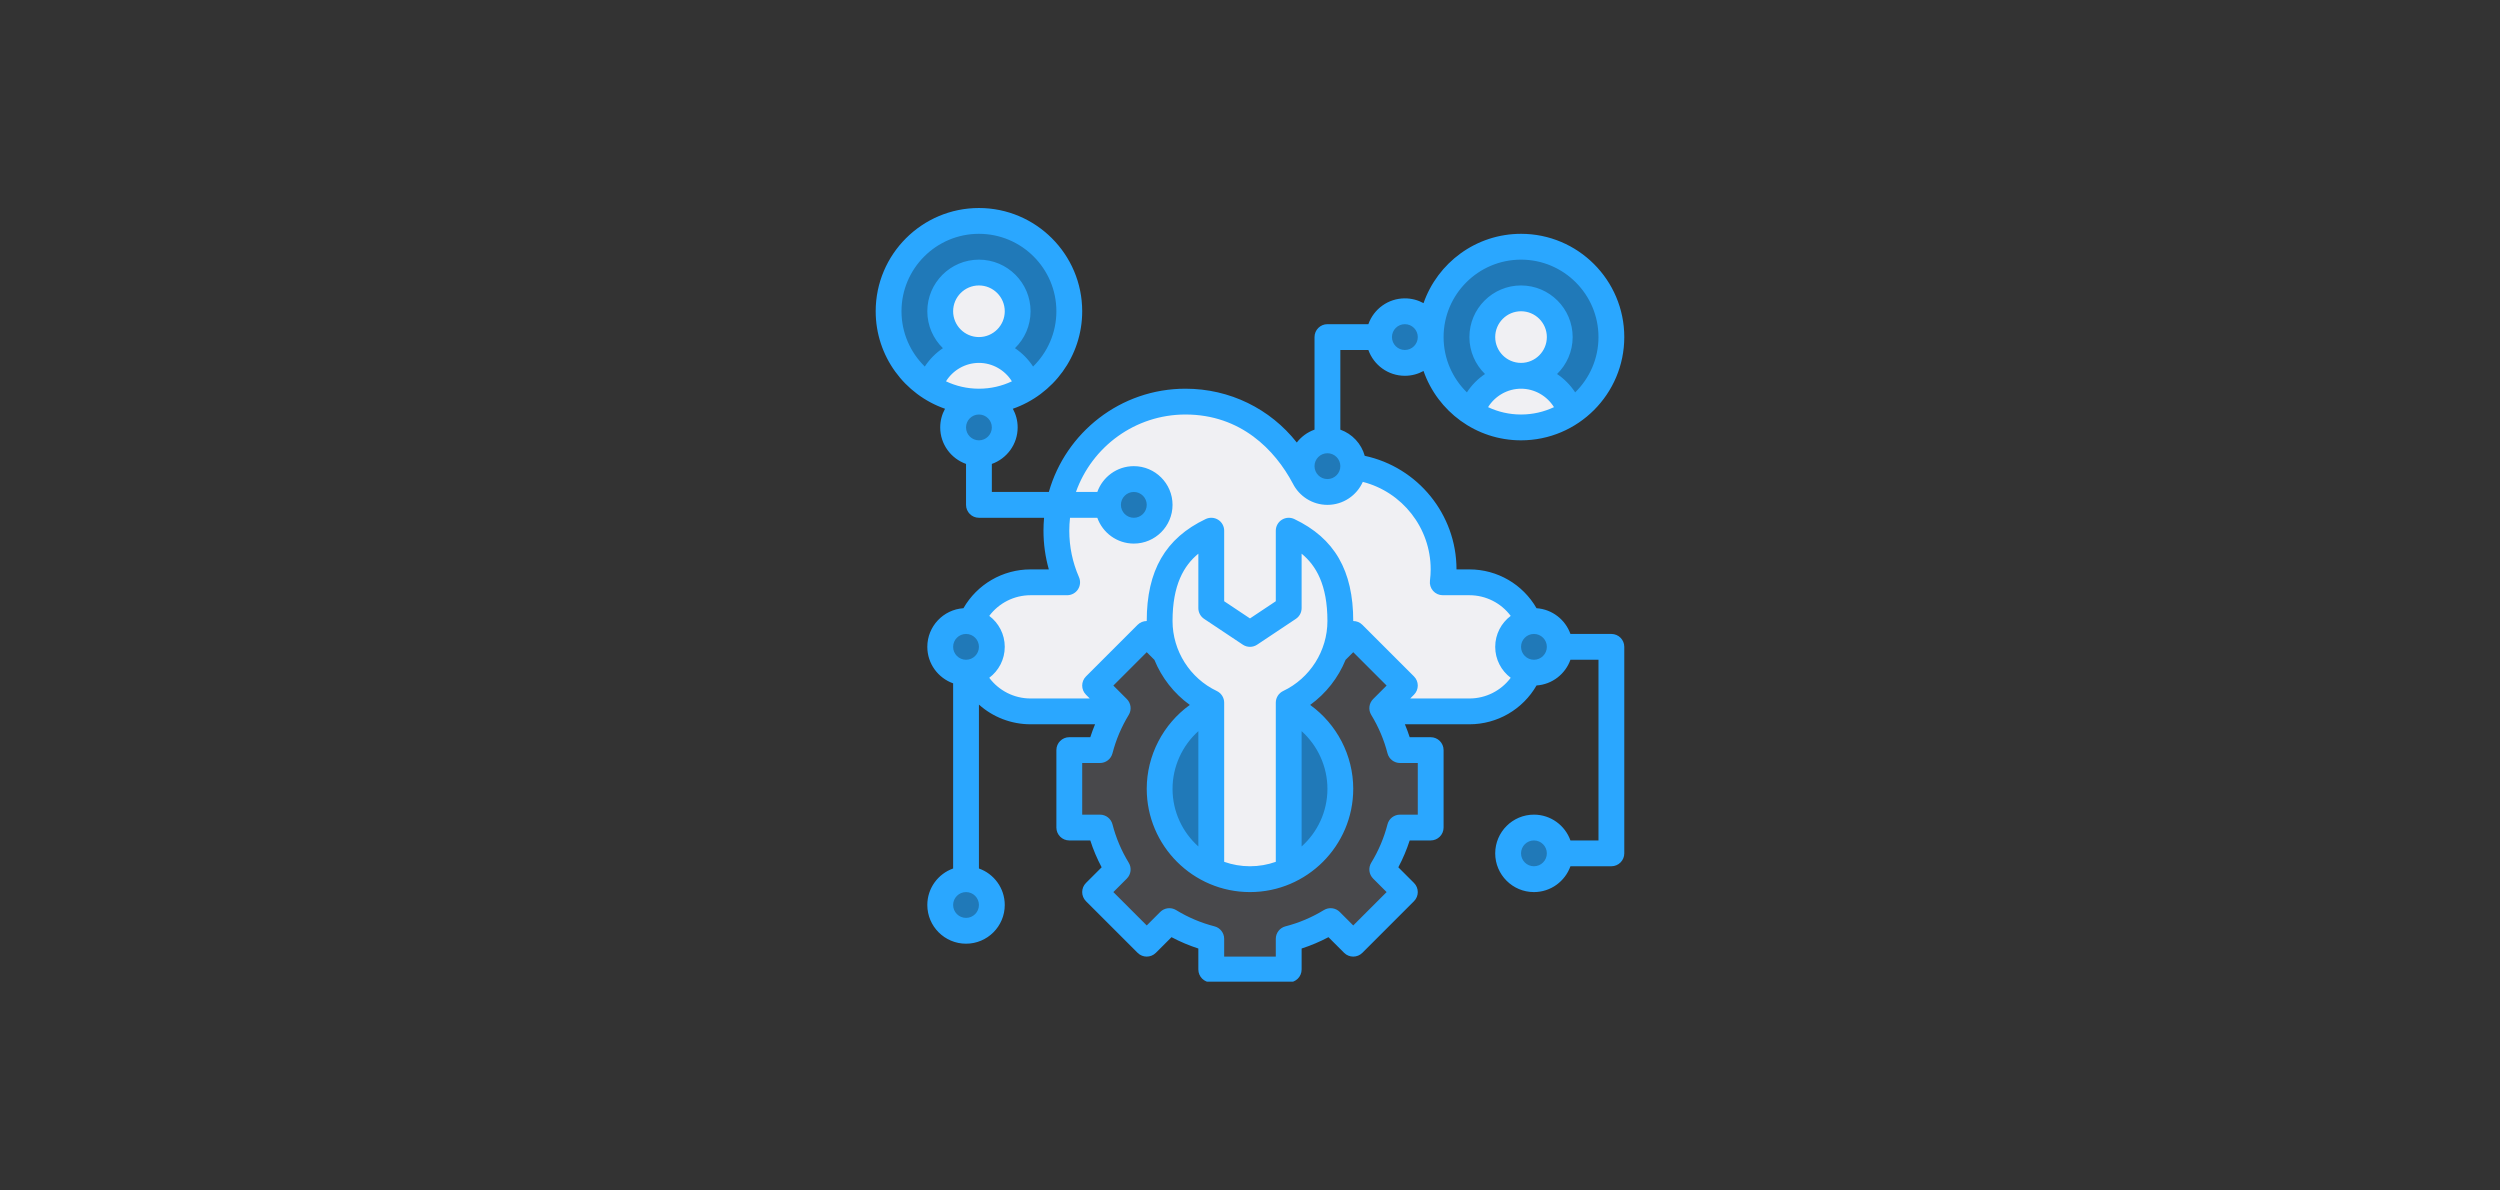<svg xmlns="http://www.w3.org/2000/svg" xmlns:xlink="http://www.w3.org/1999/xlink" width="840" zoomAndPan="magnify" viewBox="0 0 630 300" height="400" preserveAspectRatio="xMidYMid meet" version="1.0"><rect x="0" y="0" width="630" height="300" fill="#333333" stroke="none"/><defs><clipPath id="55d77152a0"><path d="M 220.672 52.379 L 409.672 52.379 L 409.672 247.379 L 220.672 247.379 Z M 220.672 52.379 " clip-rule="nonzero"/></clipPath></defs><path fill="#f0f0f3" d="M 370.289 146.742 L 363.574 146.742 C 363.707 145.676 363.785 144.59 363.785 143.488 C 363.785 129.117 352.137 117.469 337.766 117.469 C 334.285 117.469 330.965 118.156 327.934 119.398 C 322.633 108.625 311.551 101.207 298.734 101.207 C 280.77 101.207 266.207 115.77 266.207 133.73 C 266.207 138.359 267.18 142.758 268.922 146.742 L 259.703 146.742 C 250.723 146.742 243.441 154.023 243.441 163.004 C 243.441 171.984 250.723 179.266 259.703 179.266 L 370.289 179.266 C 379.27 179.266 386.551 171.984 386.551 163.004 C 386.551 154.023 379.27 146.742 370.289 146.742 Z M 370.289 146.742 " fill-opacity="1" fill-rule="nonzero"/><path fill="#2079b8" d="M 406.066 84.941 C 406.066 85.688 406.031 86.434 405.957 87.176 C 405.887 87.918 405.777 88.652 405.629 89.387 C 405.484 90.117 405.305 90.84 405.086 91.551 C 404.871 92.266 404.621 92.969 404.336 93.656 C 404.051 94.344 403.73 95.02 403.379 95.676 C 403.027 96.332 402.645 96.973 402.23 97.594 C 401.816 98.211 401.371 98.812 400.898 99.387 C 400.426 99.965 399.926 100.516 399.398 101.043 C 398.871 101.57 398.32 102.07 397.742 102.543 C 397.168 103.016 396.57 103.461 395.949 103.875 C 395.328 104.289 394.691 104.672 394.031 105.023 C 393.375 105.375 392.703 105.691 392.012 105.977 C 391.324 106.262 390.621 106.516 389.91 106.73 C 389.195 106.949 388.473 107.129 387.742 107.273 C 387.012 107.418 386.273 107.527 385.531 107.602 C 384.789 107.676 384.047 107.711 383.301 107.711 C 382.555 107.711 381.809 107.676 381.07 107.602 C 380.328 107.527 379.59 107.418 378.859 107.273 C 378.125 107.129 377.406 106.949 376.691 106.73 C 375.977 106.516 375.277 106.262 374.586 105.977 C 373.898 105.691 373.227 105.375 372.566 105.023 C 371.91 104.672 371.27 104.289 370.652 103.875 C 370.031 103.461 369.434 103.016 368.855 102.543 C 368.281 102.07 367.727 101.57 367.199 101.043 C 366.672 100.516 366.172 99.965 365.699 99.387 C 365.227 98.812 364.785 98.211 364.371 97.594 C 363.953 96.973 363.57 96.332 363.219 95.676 C 362.867 95.02 362.551 94.344 362.266 93.656 C 361.98 92.969 361.73 92.266 361.512 91.551 C 361.297 90.84 361.113 90.117 360.969 89.387 C 360.824 88.652 360.715 87.918 360.641 87.176 C 360.57 86.434 360.531 85.688 360.531 84.941 C 360.531 84.199 360.57 83.453 360.641 82.711 C 360.715 81.969 360.824 81.234 360.969 80.5 C 361.113 79.77 361.297 79.047 361.512 78.336 C 361.73 77.621 361.98 76.918 362.266 76.23 C 362.551 75.543 362.867 74.867 363.219 74.211 C 363.57 73.555 363.953 72.914 364.371 72.293 C 364.785 71.676 365.227 71.074 365.699 70.5 C 366.172 69.922 366.672 69.371 367.199 68.844 C 367.727 68.316 368.281 67.816 368.855 67.344 C 369.434 66.871 370.031 66.426 370.652 66.012 C 371.27 65.598 371.91 65.215 372.566 64.863 C 373.227 64.512 373.898 64.195 374.586 63.91 C 375.277 63.625 375.977 63.371 376.691 63.156 C 377.406 62.938 378.125 62.758 378.859 62.613 C 379.59 62.469 380.328 62.359 381.07 62.285 C 381.809 62.211 382.555 62.176 383.301 62.176 C 384.047 62.176 384.789 62.211 385.531 62.285 C 386.273 62.359 387.012 62.469 387.742 62.613 C 388.473 62.758 389.195 62.938 389.91 63.156 C 390.621 63.371 391.324 63.625 392.012 63.91 C 392.703 64.195 393.375 64.512 394.031 64.863 C 394.691 65.215 395.328 65.598 395.949 66.012 C 396.57 66.426 397.168 66.871 397.742 67.344 C 398.32 67.816 398.871 68.316 399.398 68.844 C 399.926 69.371 400.426 69.922 400.898 70.5 C 401.371 71.074 401.816 71.676 402.23 72.293 C 402.645 72.914 403.027 73.555 403.379 74.211 C 403.73 74.867 404.051 75.543 404.336 76.23 C 404.621 76.918 404.871 77.621 405.086 78.336 C 405.305 79.047 405.484 79.77 405.629 80.5 C 405.777 81.234 405.887 81.969 405.957 82.711 C 406.031 83.453 406.066 84.199 406.066 84.941 Z M 406.066 84.941 " fill-opacity="1" fill-rule="nonzero"/><path fill="#f0f0f3" d="M 393.059 84.941 C 393.059 85.586 392.996 86.219 392.871 86.848 C 392.746 87.477 392.559 88.086 392.316 88.676 C 392.07 89.27 391.77 89.832 391.414 90.363 C 391.059 90.898 390.652 91.391 390.199 91.844 C 389.746 92.297 389.254 92.699 388.723 93.055 C 388.188 93.414 387.625 93.715 387.035 93.957 C 386.441 94.203 385.832 94.387 385.203 94.512 C 384.574 94.637 383.941 94.699 383.301 94.699 C 382.66 94.699 382.023 94.637 381.395 94.512 C 380.77 94.387 380.156 94.203 379.566 93.957 C 378.973 93.715 378.41 93.414 377.879 93.055 C 377.348 92.699 376.852 92.297 376.398 91.844 C 375.945 91.391 375.543 90.898 375.188 90.363 C 374.832 89.832 374.531 89.27 374.285 88.676 C 374.039 88.086 373.855 87.477 373.73 86.848 C 373.605 86.219 373.543 85.586 373.543 84.941 C 373.543 84.301 373.605 83.668 373.73 83.039 C 373.855 82.41 374.039 81.801 374.285 81.211 C 374.531 80.617 374.832 80.055 375.188 79.523 C 375.543 78.988 375.945 78.496 376.398 78.043 C 376.852 77.59 377.348 77.188 377.879 76.832 C 378.41 76.473 378.973 76.172 379.566 75.93 C 380.156 75.684 380.77 75.5 381.395 75.375 C 382.023 75.25 382.66 75.188 383.301 75.188 C 383.941 75.188 384.574 75.25 385.203 75.375 C 385.832 75.5 386.441 75.684 387.035 75.93 C 387.625 76.172 388.188 76.473 388.723 76.832 C 389.254 77.188 389.746 77.59 390.199 78.043 C 390.652 78.496 391.059 78.988 391.414 79.523 C 391.77 80.055 392.07 80.617 392.316 81.211 C 392.559 81.801 392.746 82.41 392.871 83.039 C 392.996 83.668 393.059 84.301 393.059 84.941 Z M 393.059 84.941 " fill-opacity="1" fill-rule="nonzero"/><path fill="#f0f0f3" d="M 395.77 103.996 C 392.188 106.344 387.902 107.711 383.301 107.711 C 378.699 107.711 374.414 106.344 370.832 103.996 C 372.43 98.621 377.41 94.699 383.301 94.699 C 389.191 94.699 394.172 98.621 395.77 103.996 Z M 395.77 103.996 " fill-opacity="1" fill-rule="nonzero"/><path fill="#2079b8" d="M 269.461 78.438 C 269.461 79.184 269.426 79.93 269.352 80.668 C 269.277 81.41 269.168 82.148 269.023 82.879 C 268.879 83.613 268.695 84.332 268.48 85.047 C 268.262 85.762 268.012 86.461 267.727 87.152 C 267.441 87.84 267.125 88.512 266.773 89.172 C 266.422 89.828 266.039 90.469 265.625 91.086 C 265.211 91.707 264.766 92.305 264.293 92.883 C 263.82 93.457 263.32 94.012 262.793 94.539 C 262.266 95.066 261.711 95.566 261.137 96.039 C 260.559 96.512 259.961 96.953 259.34 97.367 C 258.723 97.785 258.082 98.168 257.426 98.52 C 256.77 98.871 256.094 99.188 255.406 99.473 C 254.715 99.758 254.016 100.008 253.301 100.227 C 252.59 100.441 251.867 100.625 251.133 100.77 C 250.402 100.914 249.668 101.023 248.926 101.098 C 248.184 101.168 247.438 101.207 246.691 101.207 C 245.945 101.207 245.203 101.168 244.461 101.098 C 243.719 101.023 242.98 100.914 242.25 100.77 C 241.52 100.625 240.797 100.441 240.082 100.227 C 239.371 100.008 238.668 99.758 237.98 99.473 C 237.289 99.188 236.617 98.871 235.961 98.52 C 235.301 98.168 234.664 97.785 234.043 97.367 C 233.422 96.953 232.824 96.512 232.25 96.039 C 231.672 95.566 231.121 95.066 230.594 94.539 C 230.066 94.012 229.566 93.457 229.094 92.883 C 228.621 92.305 228.176 91.707 227.762 91.086 C 227.348 90.469 226.965 89.828 226.613 89.172 C 226.262 88.512 225.941 87.84 225.656 87.152 C 225.371 86.461 225.121 85.762 224.906 85.047 C 224.688 84.332 224.508 83.613 224.363 82.879 C 224.215 82.148 224.105 81.41 224.035 80.668 C 223.961 79.93 223.926 79.184 223.926 78.438 C 223.926 77.691 223.961 76.949 224.035 76.207 C 224.105 75.465 224.215 74.727 224.363 73.996 C 224.508 73.266 224.688 72.543 224.906 71.828 C 225.121 71.117 225.371 70.414 225.656 69.727 C 225.941 69.035 226.262 68.363 226.613 67.707 C 226.965 67.047 227.348 66.41 227.762 65.789 C 228.176 65.168 228.621 64.57 229.094 63.996 C 229.566 63.418 230.066 62.867 230.594 62.34 C 231.121 61.812 231.672 61.312 232.25 60.84 C 232.824 60.367 233.422 59.922 234.043 59.508 C 234.664 59.094 235.301 58.711 235.961 58.359 C 236.617 58.008 237.289 57.688 237.98 57.402 C 238.668 57.117 239.371 56.867 240.082 56.652 C 240.797 56.434 241.52 56.254 242.25 56.109 C 242.98 55.961 243.719 55.852 244.461 55.781 C 245.203 55.707 245.945 55.672 246.691 55.672 C 247.438 55.672 248.184 55.707 248.926 55.781 C 249.668 55.852 250.402 55.961 251.133 56.109 C 251.867 56.254 252.59 56.434 253.301 56.652 C 254.016 56.867 254.715 57.117 255.406 57.402 C 256.094 57.688 256.77 58.008 257.426 58.359 C 258.082 58.711 258.723 59.094 259.34 59.508 C 259.961 59.922 260.559 60.367 261.137 60.84 C 261.711 61.312 262.266 61.812 262.793 62.34 C 263.32 62.867 263.82 63.418 264.293 63.996 C 264.766 64.57 265.211 65.168 265.625 65.789 C 266.039 66.41 266.422 67.047 266.773 67.707 C 267.125 68.363 267.441 69.035 267.727 69.727 C 268.012 70.414 268.262 71.117 268.48 71.828 C 268.695 72.543 268.879 73.266 269.023 73.996 C 269.168 74.727 269.277 75.465 269.352 76.207 C 269.426 76.949 269.461 77.691 269.461 78.438 Z M 269.461 78.438 " fill-opacity="1" fill-rule="nonzero"/><path fill="#f0f0f3" d="M 256.449 78.438 C 256.449 79.078 256.387 79.715 256.262 80.344 C 256.137 80.969 255.953 81.582 255.707 82.172 C 255.461 82.766 255.16 83.328 254.805 83.859 C 254.449 84.391 254.047 84.887 253.594 85.34 C 253.141 85.789 252.645 86.195 252.113 86.551 C 251.582 86.906 251.02 87.207 250.426 87.453 C 249.836 87.699 249.223 87.883 248.598 88.008 C 247.969 88.133 247.332 88.195 246.691 88.195 C 246.051 88.195 245.418 88.133 244.789 88.008 C 244.16 87.883 243.551 87.699 242.957 87.453 C 242.367 87.207 241.805 86.906 241.27 86.551 C 240.738 86.195 240.246 85.789 239.793 85.34 C 239.34 84.887 238.934 84.391 238.578 83.859 C 238.223 83.328 237.922 82.766 237.676 82.172 C 237.434 81.582 237.246 80.969 237.121 80.344 C 236.996 79.715 236.934 79.078 236.934 78.438 C 236.934 77.797 236.996 77.164 237.121 76.535 C 237.246 75.906 237.434 75.297 237.676 74.703 C 237.922 74.113 238.223 73.551 238.578 73.016 C 238.934 72.484 239.34 71.992 239.793 71.539 C 240.246 71.086 240.738 70.68 241.27 70.324 C 241.805 69.969 242.367 69.668 242.957 69.422 C 243.551 69.18 244.16 68.992 244.789 68.867 C 245.418 68.742 246.051 68.68 246.691 68.68 C 247.332 68.68 247.969 68.742 248.598 68.867 C 249.223 68.992 249.836 69.18 250.426 69.422 C 251.02 69.668 251.582 69.969 252.113 70.324 C 252.645 70.68 253.141 71.086 253.594 71.539 C 254.047 71.992 254.449 72.484 254.805 73.016 C 255.16 73.551 255.461 74.113 255.707 74.703 C 255.953 75.297 256.137 75.906 256.262 76.535 C 256.387 77.164 256.449 77.797 256.449 78.438 Z M 256.449 78.438 " fill-opacity="1" fill-rule="nonzero"/><path fill="#f0f0f3" d="M 259.16 97.488 C 255.582 99.84 251.293 101.207 246.691 101.207 C 242.09 101.207 237.805 99.84 234.223 97.488 C 235.82 92.113 240.801 88.195 246.691 88.195 C 252.582 88.195 257.562 92.113 259.16 97.488 Z M 259.16 97.488 " fill-opacity="1" fill-rule="nonzero"/><path fill="#48484b" d="M 360.531 208.539 L 360.531 189.023 L 352.797 189.023 C 351.828 185.254 350.305 181.703 348.324 178.465 L 354.027 172.762 L 341.016 159.754 L 335.316 165.453 C 332.074 163.473 328.527 161.953 324.754 160.98 L 324.754 159.754 L 305.238 159.754 L 305.238 160.98 C 301.469 161.953 297.918 163.473 294.676 165.453 L 288.977 159.754 L 275.965 172.762 L 281.668 178.465 C 279.688 181.703 278.164 185.254 277.195 189.023 L 269.461 189.023 L 269.461 208.539 L 277.195 208.539 C 278.168 212.312 279.688 215.863 281.668 219.102 L 275.965 224.805 L 288.977 237.812 L 294.676 232.113 C 297.918 234.094 301.469 235.613 305.238 236.586 L 305.238 244.32 L 324.754 244.32 L 324.754 236.586 C 328.527 235.613 332.074 234.094 335.316 232.113 L 341.016 237.812 L 354.027 224.805 L 348.324 219.102 C 350.305 215.863 351.828 212.312 352.797 208.539 Z M 360.531 208.539 " fill-opacity="1" fill-rule="nonzero"/><path fill="#2079b8" d="M 337.766 198.781 C 337.766 199.527 337.727 200.273 337.656 201.016 C 337.582 201.758 337.473 202.492 337.328 203.227 C 337.18 203.957 337 204.68 336.785 205.391 C 336.566 206.105 336.316 206.809 336.031 207.496 C 335.746 208.184 335.426 208.859 335.074 209.516 C 334.723 210.172 334.34 210.812 333.926 211.434 C 333.512 212.051 333.07 212.648 332.598 213.227 C 332.125 213.805 331.621 214.355 331.094 214.883 C 330.566 215.41 330.016 215.91 329.441 216.383 C 328.863 216.855 328.266 217.301 327.645 217.715 C 327.027 218.129 326.387 218.512 325.73 218.863 C 325.07 219.215 324.398 219.531 323.711 219.816 C 323.02 220.102 322.32 220.355 321.605 220.57 C 320.891 220.785 320.168 220.969 319.438 221.113 C 318.707 221.258 317.969 221.367 317.227 221.441 C 316.484 221.516 315.742 221.551 314.996 221.551 C 314.25 221.551 313.508 221.516 312.766 221.441 C 312.023 221.367 311.285 221.258 310.555 221.113 C 309.824 220.969 309.102 220.785 308.387 220.57 C 307.672 220.355 306.973 220.102 306.285 219.816 C 305.594 219.531 304.922 219.215 304.262 218.863 C 303.605 218.512 302.969 218.129 302.348 217.715 C 301.727 217.301 301.129 216.855 300.551 216.383 C 299.977 215.91 299.426 215.41 298.898 214.883 C 298.371 214.355 297.871 213.805 297.395 213.227 C 296.922 212.648 296.48 212.051 296.066 211.434 C 295.652 210.812 295.27 210.172 294.918 209.516 C 294.566 208.859 294.246 208.184 293.961 207.496 C 293.676 206.809 293.426 206.105 293.207 205.391 C 292.992 204.68 292.812 203.957 292.664 203.227 C 292.52 202.492 292.41 201.758 292.34 201.016 C 292.266 200.273 292.227 199.527 292.227 198.781 C 292.227 198.039 292.266 197.293 292.34 196.551 C 292.41 195.809 292.52 195.074 292.664 194.34 C 292.812 193.609 292.992 192.887 293.207 192.172 C 293.426 191.461 293.676 190.758 293.961 190.07 C 294.246 189.383 294.566 188.707 294.918 188.051 C 295.27 187.391 295.652 186.754 296.066 186.133 C 296.48 185.516 296.922 184.914 297.395 184.34 C 297.871 183.762 298.371 183.211 298.898 182.684 C 299.426 182.156 299.977 181.656 300.551 181.184 C 301.129 180.711 301.727 180.266 302.348 179.852 C 302.969 179.438 303.605 179.055 304.262 178.703 C 304.922 178.352 305.594 178.035 306.285 177.75 C 306.973 177.461 307.672 177.211 308.387 176.996 C 309.102 176.777 309.824 176.598 310.555 176.453 C 311.285 176.309 312.023 176.199 312.766 176.125 C 313.508 176.051 314.25 176.016 314.996 176.016 C 315.742 176.016 316.484 176.051 317.227 176.125 C 317.969 176.199 318.707 176.309 319.438 176.453 C 320.168 176.598 320.891 176.777 321.605 176.996 C 322.32 177.211 323.02 177.461 323.711 177.75 C 324.398 178.035 325.07 178.352 325.73 178.703 C 326.387 179.055 327.027 179.438 327.645 179.852 C 328.266 180.266 328.863 180.711 329.441 181.184 C 330.016 181.656 330.566 182.156 331.094 182.684 C 331.621 183.211 332.125 183.762 332.598 184.34 C 333.07 184.914 333.512 185.516 333.926 186.133 C 334.34 186.754 334.723 187.391 335.074 188.051 C 335.426 188.707 335.746 189.383 336.031 190.07 C 336.316 190.758 336.566 191.461 336.785 192.172 C 337 192.887 337.18 193.609 337.328 194.34 C 337.473 195.074 337.582 195.809 337.656 196.551 C 337.727 197.293 337.766 198.039 337.766 198.781 Z M 337.766 198.781 " fill-opacity="1" fill-rule="nonzero"/><path fill="#f0f0f3" d="M 337.766 156.5 C 337.766 165.582 332.445 173.422 324.754 177.07 L 324.754 219.359 C 321.793 220.766 318.488 221.551 314.996 221.551 C 311.504 221.551 308.199 220.766 305.238 219.359 L 305.238 177.07 C 297.547 173.422 292.227 165.582 292.227 156.5 C 292.227 143.488 297.547 137.387 305.238 133.73 L 305.238 153.246 L 314.996 159.754 L 324.754 153.246 L 324.754 133.73 C 332.445 137.387 337.766 143.488 337.766 156.5 Z M 337.766 156.5 " fill-opacity="1" fill-rule="nonzero"/><path fill="#2079b8" d="M 253.199 107.711 C 253.199 108.137 253.156 108.562 253.074 108.98 C 252.988 109.398 252.867 109.805 252.703 110.199 C 252.539 110.594 252.34 110.969 252.102 111.324 C 251.863 111.68 251.594 112.008 251.293 112.312 C 250.992 112.613 250.66 112.883 250.305 113.121 C 249.953 113.355 249.578 113.559 249.184 113.723 C 248.789 113.883 248.379 114.008 247.961 114.09 C 247.543 114.176 247.121 114.215 246.691 114.215 C 246.266 114.215 245.844 114.176 245.422 114.09 C 245.004 114.008 244.598 113.883 244.203 113.723 C 243.809 113.559 243.434 113.355 243.078 113.121 C 242.723 112.883 242.395 112.613 242.094 112.312 C 241.789 112.008 241.52 111.68 241.285 111.324 C 241.047 110.969 240.848 110.594 240.684 110.199 C 240.52 109.805 240.395 109.398 240.312 108.98 C 240.23 108.562 240.188 108.137 240.188 107.711 C 240.188 107.285 240.23 106.859 240.312 106.441 C 240.395 106.023 240.52 105.617 240.684 105.223 C 240.848 104.828 241.047 104.453 241.285 104.098 C 241.52 103.742 241.789 103.414 242.094 103.113 C 242.395 102.809 242.723 102.539 243.078 102.301 C 243.434 102.066 243.809 101.863 244.203 101.703 C 244.598 101.539 245.004 101.414 245.422 101.332 C 245.844 101.246 246.266 101.207 246.691 101.207 C 247.121 101.207 247.543 101.246 247.961 101.332 C 248.379 101.414 248.789 101.539 249.184 101.703 C 249.578 101.863 249.953 102.066 250.305 102.301 C 250.66 102.539 250.992 102.809 251.293 103.113 C 251.594 103.414 251.863 103.742 252.102 104.098 C 252.34 104.453 252.539 104.828 252.703 105.223 C 252.867 105.617 252.988 106.023 253.074 106.441 C 253.156 106.859 253.199 107.285 253.199 107.711 Z M 253.199 107.711 " fill-opacity="1" fill-rule="nonzero"/><path fill="#2079b8" d="M 393.059 215.047 C 393.059 215.473 393.016 215.895 392.934 216.316 C 392.848 216.734 392.727 217.141 392.562 217.535 C 392.398 217.93 392.199 218.305 391.961 218.66 C 391.723 219.016 391.453 219.344 391.152 219.645 C 390.852 219.949 390.523 220.219 390.168 220.453 C 389.812 220.691 389.438 220.891 389.043 221.055 C 388.648 221.219 388.242 221.344 387.82 221.426 C 387.402 221.508 386.98 221.551 386.551 221.551 C 386.125 221.551 385.703 221.508 385.285 221.426 C 384.863 221.344 384.457 221.219 384.062 221.055 C 383.668 220.891 383.293 220.691 382.938 220.453 C 382.582 220.219 382.254 219.949 381.953 219.645 C 381.652 219.344 381.383 219.016 381.145 218.66 C 380.906 218.305 380.707 217.93 380.543 217.535 C 380.379 217.141 380.254 216.734 380.172 216.316 C 380.09 215.895 380.047 215.473 380.047 215.047 C 380.047 214.617 380.09 214.195 380.172 213.777 C 380.254 213.359 380.379 212.949 380.543 212.555 C 380.707 212.16 380.906 211.785 381.145 211.43 C 381.383 211.078 381.652 210.746 381.953 210.445 C 382.254 210.145 382.582 209.875 382.938 209.637 C 383.293 209.398 383.668 209.199 384.062 209.035 C 384.457 208.871 384.863 208.75 385.285 208.664 C 385.703 208.582 386.125 208.539 386.551 208.539 C 386.98 208.539 387.402 208.582 387.82 208.664 C 388.242 208.75 388.648 208.871 389.043 209.035 C 389.438 209.199 389.812 209.398 390.168 209.637 C 390.523 209.875 390.852 210.145 391.152 210.445 C 391.453 210.746 391.723 211.078 391.961 211.43 C 392.199 211.785 392.398 212.16 392.562 212.555 C 392.727 212.949 392.848 213.359 392.934 213.777 C 393.016 214.195 393.059 214.617 393.059 215.047 Z M 393.059 215.047 " fill-opacity="1" fill-rule="nonzero"/><path fill="#2079b8" d="M 360.531 84.941 C 360.531 85.371 360.492 85.793 360.406 86.211 C 360.324 86.633 360.199 87.039 360.035 87.434 C 359.875 87.828 359.672 88.203 359.438 88.559 C 359.199 88.914 358.93 89.242 358.625 89.543 C 358.324 89.844 357.996 90.113 357.641 90.352 C 357.285 90.59 356.91 90.789 356.516 90.953 C 356.121 91.117 355.715 91.238 355.297 91.324 C 354.879 91.406 354.453 91.449 354.027 91.449 C 353.602 91.449 353.176 91.406 352.758 91.324 C 352.34 91.238 351.934 91.117 351.539 90.953 C 351.145 90.789 350.77 90.59 350.414 90.352 C 350.059 90.113 349.73 89.844 349.426 89.543 C 349.125 89.242 348.855 88.914 348.617 88.559 C 348.383 88.203 348.18 87.828 348.016 87.434 C 347.855 87.039 347.73 86.633 347.648 86.211 C 347.562 85.793 347.523 85.371 347.523 84.941 C 347.523 84.516 347.562 84.094 347.648 83.676 C 347.73 83.254 347.855 82.848 348.016 82.453 C 348.18 82.059 348.383 81.684 348.617 81.328 C 348.855 80.973 349.125 80.645 349.426 80.344 C 349.73 80.043 350.059 79.773 350.414 79.535 C 350.77 79.297 351.145 79.098 351.539 78.934 C 351.934 78.77 352.34 78.648 352.758 78.562 C 353.176 78.48 353.602 78.438 354.027 78.438 C 354.453 78.438 354.879 78.48 355.297 78.562 C 355.715 78.648 356.121 78.77 356.516 78.934 C 356.91 79.098 357.285 79.297 357.641 79.535 C 357.996 79.773 358.324 80.043 358.625 80.344 C 358.93 80.645 359.199 80.973 359.438 81.328 C 359.672 81.684 359.875 82.059 360.035 82.453 C 360.199 82.848 360.324 83.254 360.406 83.676 C 360.492 84.094 360.531 84.516 360.531 84.941 Z M 360.531 84.941 " fill-opacity="1" fill-rule="nonzero"/><path fill="#2079b8" d="M 393.059 163.004 C 393.059 163.434 393.016 163.855 392.934 164.273 C 392.848 164.691 392.727 165.098 392.562 165.492 C 392.398 165.891 392.199 166.262 391.961 166.617 C 391.723 166.973 391.453 167.301 391.152 167.605 C 390.852 167.906 390.523 168.176 390.168 168.414 C 389.812 168.652 389.438 168.852 389.043 169.016 C 388.648 169.18 388.242 169.301 387.82 169.387 C 387.402 169.469 386.98 169.512 386.551 169.512 C 386.125 169.512 385.703 169.469 385.285 169.387 C 384.863 169.301 384.457 169.18 384.062 169.016 C 383.668 168.852 383.293 168.652 382.938 168.414 C 382.582 168.176 382.254 167.906 381.953 167.605 C 381.652 167.301 381.383 166.973 381.145 166.617 C 380.906 166.262 380.707 165.891 380.543 165.492 C 380.379 165.098 380.254 164.691 380.172 164.273 C 380.09 163.855 380.047 163.434 380.047 163.004 C 380.047 162.578 380.09 162.156 380.172 161.734 C 380.254 161.316 380.379 160.91 380.543 160.516 C 380.707 160.121 380.906 159.746 381.145 159.391 C 381.383 159.035 381.652 158.707 381.953 158.406 C 382.254 158.102 382.582 157.832 382.938 157.598 C 383.293 157.359 383.668 157.16 384.062 156.996 C 384.457 156.832 384.863 156.707 385.285 156.625 C 385.703 156.543 386.125 156.5 386.551 156.5 C 386.98 156.5 387.402 156.543 387.82 156.625 C 388.242 156.707 388.648 156.832 389.043 156.996 C 389.438 157.16 389.812 157.359 390.168 157.598 C 390.523 157.832 390.852 158.102 391.152 158.406 C 391.453 158.707 391.723 159.035 391.961 159.391 C 392.199 159.746 392.398 160.121 392.562 160.516 C 392.727 160.91 392.848 161.316 392.934 161.734 C 393.016 162.156 393.059 162.578 393.059 163.004 Z M 393.059 163.004 " fill-opacity="1" fill-rule="nonzero"/><path fill="#2079b8" d="M 341.016 117.469 C 341.016 117.895 340.977 118.32 340.891 118.738 C 340.809 119.156 340.684 119.562 340.523 119.957 C 340.359 120.352 340.156 120.727 339.922 121.082 C 339.684 121.438 339.414 121.766 339.113 122.07 C 338.809 122.371 338.48 122.641 338.125 122.879 C 337.77 123.113 337.395 123.316 337 123.48 C 336.605 123.641 336.199 123.766 335.781 123.848 C 335.363 123.934 334.938 123.973 334.512 123.973 C 334.086 123.973 333.66 123.934 333.242 123.848 C 332.824 123.766 332.418 123.641 332.023 123.48 C 331.629 123.316 331.254 123.113 330.898 122.879 C 330.543 122.641 330.215 122.371 329.91 122.07 C 329.609 121.766 329.34 121.438 329.102 121.082 C 328.867 120.727 328.664 120.352 328.5 119.957 C 328.34 119.562 328.215 119.156 328.133 118.738 C 328.047 118.32 328.008 117.895 328.008 117.469 C 328.008 117.043 328.047 116.617 328.133 116.199 C 328.215 115.781 328.34 115.375 328.5 114.98 C 328.664 114.586 328.867 114.211 329.102 113.855 C 329.34 113.5 329.609 113.172 329.91 112.867 C 330.215 112.566 330.543 112.297 330.898 112.059 C 331.254 111.824 331.629 111.621 332.023 111.457 C 332.418 111.297 332.824 111.172 333.242 111.09 C 333.66 111.004 334.086 110.965 334.512 110.965 C 334.938 110.965 335.363 111.004 335.781 111.09 C 336.199 111.172 336.605 111.297 337 111.457 C 337.395 111.621 337.77 111.824 338.125 112.059 C 338.48 112.297 338.809 112.566 339.113 112.867 C 339.414 113.172 339.684 113.5 339.922 113.855 C 340.156 114.211 340.359 114.586 340.523 114.98 C 340.684 115.375 340.809 115.781 340.891 116.199 C 340.977 116.617 341.016 117.043 341.016 117.469 Z M 341.016 117.469 " fill-opacity="1" fill-rule="nonzero"/><path fill="#2079b8" d="M 292.227 127.227 C 292.227 127.652 292.188 128.078 292.102 128.496 C 292.02 128.914 291.898 129.32 291.734 129.715 C 291.57 130.109 291.371 130.484 291.133 130.84 C 290.895 131.195 290.625 131.523 290.324 131.828 C 290.02 132.129 289.691 132.398 289.336 132.637 C 288.98 132.871 288.605 133.074 288.211 133.238 C 287.816 133.398 287.41 133.523 286.992 133.605 C 286.574 133.691 286.148 133.73 285.723 133.73 C 285.297 133.73 284.875 133.691 284.453 133.605 C 284.035 133.523 283.629 133.398 283.234 133.238 C 282.84 133.074 282.465 132.871 282.109 132.637 C 281.754 132.398 281.426 132.129 281.125 131.828 C 280.82 131.523 280.551 131.195 280.312 130.84 C 280.078 130.484 279.875 130.109 279.715 129.715 C 279.551 129.32 279.426 128.914 279.344 128.496 C 279.262 128.078 279.219 127.652 279.219 127.227 C 279.219 126.801 279.262 126.375 279.344 125.957 C 279.426 125.539 279.551 125.133 279.715 124.738 C 279.875 124.344 280.078 123.969 280.312 123.613 C 280.551 123.258 280.82 122.93 281.125 122.625 C 281.426 122.324 281.754 122.055 282.109 121.816 C 282.465 121.582 282.84 121.379 283.234 121.215 C 283.629 121.055 284.035 120.93 284.453 120.848 C 284.875 120.762 285.297 120.723 285.723 120.723 C 286.148 120.723 286.574 120.762 286.992 120.848 C 287.41 120.93 287.816 121.055 288.211 121.215 C 288.605 121.379 288.98 121.582 289.336 121.816 C 289.691 122.055 290.02 122.324 290.324 122.625 C 290.625 122.93 290.895 123.258 291.133 123.613 C 291.371 123.969 291.57 124.344 291.734 124.738 C 291.898 125.133 292.02 125.539 292.102 125.957 C 292.188 126.375 292.227 126.801 292.227 127.227 Z M 292.227 127.227 " fill-opacity="1" fill-rule="nonzero"/><path fill="#2079b8" d="M 249.945 163.004 C 249.945 163.434 249.902 163.855 249.82 164.273 C 249.738 164.691 249.613 165.098 249.449 165.492 C 249.285 165.891 249.086 166.262 248.848 166.617 C 248.613 166.973 248.344 167.301 248.039 167.605 C 247.738 167.906 247.41 168.176 247.055 168.414 C 246.699 168.652 246.324 168.852 245.93 169.016 C 245.535 169.18 245.129 169.301 244.711 169.387 C 244.289 169.469 243.867 169.512 243.441 169.512 C 243.012 169.512 242.59 169.469 242.172 169.387 C 241.754 169.301 241.344 169.18 240.949 169.016 C 240.555 168.852 240.18 168.652 239.824 168.414 C 239.473 168.176 239.141 167.906 238.84 167.605 C 238.539 167.301 238.27 166.973 238.031 166.617 C 237.793 166.262 237.594 165.891 237.43 165.492 C 237.266 165.098 237.145 164.691 237.059 164.273 C 236.977 163.855 236.934 163.434 236.934 163.004 C 236.934 162.578 236.977 162.156 237.059 161.734 C 237.145 161.316 237.266 160.91 237.43 160.516 C 237.594 160.121 237.793 159.746 238.031 159.391 C 238.27 159.035 238.539 158.707 238.84 158.406 C 239.141 158.102 239.473 157.832 239.824 157.598 C 240.18 157.359 240.555 157.16 240.949 156.996 C 241.344 156.832 241.754 156.707 242.172 156.625 C 242.59 156.543 243.012 156.5 243.441 156.5 C 243.867 156.5 244.289 156.543 244.711 156.625 C 245.129 156.707 245.535 156.832 245.93 156.996 C 246.324 157.16 246.699 157.359 247.055 157.598 C 247.41 157.832 247.738 158.102 248.039 158.406 C 248.344 158.707 248.613 159.035 248.848 159.391 C 249.086 159.746 249.285 160.121 249.449 160.516 C 249.613 160.91 249.738 161.316 249.82 161.734 C 249.902 162.156 249.945 162.578 249.945 163.004 Z M 249.945 163.004 " fill-opacity="1" fill-rule="nonzero"/><path fill="#2079b8" d="M 249.945 228.055 C 249.945 228.484 249.902 228.906 249.82 229.324 C 249.738 229.742 249.613 230.152 249.449 230.547 C 249.285 230.941 249.086 231.316 248.848 231.672 C 248.613 232.023 248.344 232.355 248.039 232.656 C 247.738 232.957 247.41 233.227 247.055 233.465 C 246.699 233.703 246.324 233.902 245.93 234.066 C 245.535 234.23 245.129 234.352 244.711 234.438 C 244.289 234.52 243.867 234.562 243.441 234.562 C 243.012 234.562 242.59 234.52 242.172 234.438 C 241.754 234.352 241.344 234.23 240.949 234.066 C 240.555 233.902 240.18 233.703 239.824 233.465 C 239.473 233.227 239.141 232.957 238.84 232.656 C 238.539 232.355 238.27 232.023 238.031 231.672 C 237.793 231.316 237.594 230.941 237.43 230.547 C 237.266 230.152 237.145 229.742 237.059 229.324 C 236.977 228.906 236.934 228.484 236.934 228.055 C 236.934 227.629 236.977 227.207 237.059 226.785 C 237.145 226.367 237.266 225.961 237.43 225.566 C 237.594 225.172 237.793 224.797 238.031 224.441 C 238.27 224.086 238.539 223.758 238.84 223.457 C 239.141 223.152 239.473 222.883 239.824 222.648 C 240.18 222.41 240.555 222.211 240.949 222.047 C 241.344 221.883 241.754 221.758 242.172 221.676 C 242.59 221.594 243.012 221.551 243.441 221.551 C 243.867 221.551 244.289 221.594 244.711 221.676 C 245.129 221.758 245.535 221.883 245.93 222.047 C 246.324 222.211 246.699 222.41 247.055 222.648 C 247.41 222.883 247.738 223.152 248.039 223.457 C 248.344 223.758 248.613 224.086 248.848 224.441 C 249.086 224.797 249.285 225.172 249.449 225.566 C 249.613 225.961 249.738 226.367 249.82 226.785 C 249.902 227.207 249.945 227.629 249.945 228.055 Z M 249.945 228.055 " fill-opacity="1" fill-rule="nonzero"/><g clip-path="url(#55d77152a0)"><path fill="#2aa7ff" d="M 406.066 159.754 L 395.75 159.754 C 394.477 156.164 391.16 153.535 387.207 153.27 C 383.754 147.262 377.34 143.488 370.289 143.488 L 367.039 143.488 C 367.039 129.605 357.258 117.719 343.914 114.867 C 343.062 111.797 340.746 109.328 337.766 108.27 L 337.766 88.195 L 344.828 88.195 C 346.172 91.98 349.785 94.699 354.027 94.699 C 355.73 94.699 357.332 94.262 358.73 93.488 C 362.273 103.652 371.945 110.965 383.301 110.965 C 397.648 110.965 409.32 99.293 409.32 84.941 C 409.32 70.594 397.648 58.922 383.301 58.922 C 371.945 58.922 362.273 66.234 358.73 76.395 C 357.332 75.625 355.73 75.188 354.027 75.188 C 349.785 75.188 346.172 77.906 344.828 81.691 L 334.512 81.691 C 332.715 81.691 331.258 83.148 331.258 84.941 L 331.258 108.27 C 329.477 108.902 327.93 110.039 326.793 111.512 C 320.098 103.008 309.887 97.953 298.734 97.953 C 282.387 97.953 268.566 108.973 264.309 123.973 L 249.945 123.973 L 249.945 116.91 C 253.73 115.566 256.449 111.953 256.449 107.711 C 256.449 106.008 256.012 104.406 255.238 103.008 C 265.402 99.465 272.715 89.793 272.715 78.438 C 272.715 64.09 261.039 52.418 246.691 52.418 C 232.344 52.418 220.672 64.09 220.672 78.438 C 220.672 89.793 227.984 99.465 238.145 103.008 C 237.375 104.406 236.934 106.008 236.934 107.711 C 236.934 111.953 239.656 115.566 243.441 116.91 L 243.441 127.227 C 243.441 129.023 244.895 130.48 246.691 130.48 L 263.105 130.48 C 263.008 131.551 262.957 132.637 262.957 133.73 C 262.957 137.066 263.41 140.332 264.305 143.488 L 259.703 143.488 C 252.652 143.488 246.238 147.262 242.785 153.27 C 237.711 153.609 233.684 157.844 233.684 163.004 C 233.684 167.246 236.402 170.859 240.188 172.203 L 240.188 218.859 C 236.402 220.199 233.684 223.816 233.684 228.055 C 233.684 233.438 238.059 237.812 243.441 237.812 C 248.82 237.812 253.199 233.438 253.199 228.055 C 253.199 223.816 250.477 220.199 246.691 218.859 L 246.691 177.559 C 250.199 180.691 254.797 182.52 259.703 182.52 L 275.957 182.52 C 275.512 183.586 275.109 184.672 274.754 185.773 L 269.461 185.773 C 267.664 185.773 266.207 187.23 266.207 189.023 L 266.207 208.539 C 266.207 210.336 267.664 211.793 269.461 211.793 L 274.754 211.793 C 275.504 214.125 276.461 216.387 277.613 218.559 L 273.664 222.504 C 272.395 223.773 272.395 225.832 273.664 227.102 L 286.676 240.113 C 287.945 241.383 290.004 241.383 291.277 240.113 L 295.223 236.168 C 297.391 237.316 299.652 238.273 301.984 239.027 L 301.984 244.32 C 301.984 246.113 303.441 247.57 305.238 247.57 L 324.754 247.57 C 326.551 247.57 328.008 246.113 328.008 244.32 L 328.008 239.027 C 330.34 238.273 332.602 237.316 334.77 236.168 L 338.715 240.113 C 339.988 241.383 342.047 241.383 343.316 240.113 L 356.328 227.102 C 357.598 225.832 357.598 223.773 356.328 222.504 L 352.379 218.559 C 353.531 216.387 354.488 214.125 355.242 211.793 L 360.531 211.793 C 362.328 211.793 363.785 210.336 363.785 208.539 L 363.785 189.023 C 363.785 187.23 362.328 185.773 360.531 185.773 L 355.242 185.773 C 354.887 184.672 354.48 183.586 354.035 182.52 L 370.289 182.52 C 377.34 182.52 383.754 178.746 387.207 172.738 C 391.16 172.477 394.477 169.848 395.75 166.258 L 402.816 166.258 L 402.816 211.793 L 395.75 211.793 C 394.406 208.008 390.793 205.289 386.551 205.289 C 381.172 205.289 376.793 209.664 376.793 215.047 C 376.793 220.426 381.172 224.805 386.551 224.805 C 390.793 224.805 394.406 222.082 395.75 218.297 L 406.066 218.297 C 407.863 218.297 409.32 216.844 409.32 215.047 L 409.32 163.004 C 409.32 161.207 407.863 159.754 406.066 159.754 Z M 374.996 102.602 C 376.746 99.781 379.883 97.953 383.301 97.953 C 386.719 97.953 389.852 99.781 391.602 102.602 C 389.082 103.789 386.27 104.457 383.301 104.457 C 380.332 104.457 377.52 103.789 374.996 102.602 Z M 376.793 84.941 C 376.793 81.355 379.715 78.438 383.301 78.438 C 386.887 78.438 389.805 81.355 389.805 84.941 C 389.805 88.531 386.887 91.449 383.301 91.449 C 379.715 91.449 376.793 88.531 376.793 84.941 Z M 383.301 65.43 C 394.062 65.43 402.816 74.184 402.816 84.941 C 402.816 90.398 400.562 95.332 396.945 98.879 C 395.746 97.039 394.184 95.465 392.379 94.25 C 394.801 91.883 396.309 88.586 396.309 84.941 C 396.309 77.77 390.473 71.934 383.301 71.934 C 376.125 71.934 370.289 77.77 370.289 84.941 C 370.289 88.586 371.797 91.883 374.219 94.25 C 372.418 95.465 370.855 97.039 369.656 98.879 C 366.035 95.332 363.785 90.398 363.785 84.941 C 363.785 74.184 372.539 65.43 383.301 65.43 Z M 354.027 81.691 C 355.82 81.691 357.281 83.148 357.281 84.941 C 357.281 86.738 355.82 88.195 354.027 88.195 C 352.234 88.195 350.773 86.738 350.773 84.941 C 350.773 83.148 352.234 81.691 354.027 81.691 Z M 246.691 91.449 C 250.113 91.449 253.246 93.273 254.996 96.094 C 252.473 97.285 249.66 97.953 246.691 97.953 C 243.727 97.953 240.91 97.285 238.391 96.094 C 240.141 93.273 243.273 91.449 246.691 91.449 Z M 240.188 78.438 C 240.188 74.852 243.105 71.934 246.691 71.934 C 250.281 71.934 253.199 74.852 253.199 78.438 C 253.199 82.023 250.281 84.941 246.691 84.941 C 243.105 84.941 240.188 82.023 240.188 78.438 Z M 227.176 78.438 C 227.176 67.676 235.93 58.922 246.691 58.922 C 257.453 58.922 266.207 67.676 266.207 78.438 C 266.207 83.891 263.957 88.828 260.336 92.371 C 259.137 90.531 257.578 88.961 255.773 87.742 C 258.195 85.379 259.703 82.082 259.703 78.438 C 259.703 71.266 253.867 65.43 246.691 65.43 C 239.52 65.43 233.684 71.266 233.684 78.438 C 233.684 82.082 235.191 85.379 237.613 87.742 C 235.809 88.961 234.246 90.531 233.047 92.371 C 229.43 88.828 227.176 83.891 227.176 78.438 Z M 249.945 107.711 C 249.945 109.504 248.484 110.965 246.691 110.965 C 244.898 110.965 243.441 109.504 243.441 107.711 C 243.441 105.918 244.898 104.457 246.691 104.457 C 248.484 104.457 249.945 105.918 249.945 107.711 Z M 334.512 114.215 C 336.305 114.215 337.766 115.676 337.766 117.469 C 337.766 119.262 336.305 120.723 334.512 120.723 C 332.719 120.723 331.258 119.262 331.258 117.469 C 331.258 115.676 332.719 114.215 334.512 114.215 Z M 243.441 159.754 C 245.234 159.754 246.691 161.211 246.691 163.004 C 246.691 164.797 245.234 166.258 243.441 166.258 C 241.648 166.258 240.188 164.797 240.188 163.004 C 240.188 161.211 241.648 159.754 243.441 159.754 Z M 243.441 231.309 C 241.648 231.309 240.188 229.848 240.188 228.055 C 240.188 226.262 241.648 224.805 243.441 224.805 C 245.234 224.805 246.691 226.262 246.691 228.055 C 246.691 229.848 245.234 231.309 243.441 231.309 Z M 357.281 192.277 L 357.281 205.289 L 352.801 205.289 C 351.316 205.289 350.02 206.293 349.648 207.73 C 348.773 211.137 347.395 214.395 345.551 217.406 C 344.77 218.691 344.965 220.34 346.027 221.402 L 349.426 224.805 L 341.016 233.215 L 337.617 229.812 C 336.555 228.75 334.902 228.555 333.621 229.336 C 330.605 231.18 327.352 232.559 323.941 233.438 C 322.504 233.805 321.5 235.102 321.5 236.586 L 321.5 241.066 L 308.492 241.066 L 308.492 236.586 C 308.492 235.102 307.488 233.805 306.051 233.438 C 302.641 232.559 299.387 231.18 296.371 229.336 C 295.09 228.555 293.438 228.75 292.375 229.812 L 288.977 233.215 L 280.566 224.805 L 283.965 221.402 C 285.027 220.34 285.223 218.691 284.441 217.406 C 282.602 214.395 281.223 211.137 280.344 207.73 C 279.973 206.293 278.676 205.289 277.195 205.289 L 272.715 205.289 L 272.715 192.277 L 277.195 192.277 C 278.676 192.277 279.973 191.273 280.344 189.836 C 281.223 186.43 282.602 183.172 284.441 180.156 C 285.223 178.875 285.027 177.223 283.965 176.164 L 280.566 172.762 L 288.977 164.352 L 290.906 166.281 C 292.75 170.797 295.836 174.758 299.832 177.641 C 293.121 182.477 288.977 190.359 288.977 198.781 C 288.977 213.129 300.648 224.805 314.996 224.805 C 329.344 224.805 341.016 213.129 341.016 198.781 C 341.016 190.359 336.871 182.477 330.16 177.641 C 334.156 174.758 337.242 170.797 339.086 166.281 L 341.016 164.352 L 349.426 172.762 L 346.027 176.164 C 344.965 177.223 344.77 178.875 345.551 180.156 C 347.391 183.172 348.773 186.43 349.648 189.836 C 350.02 191.273 351.316 192.277 352.801 192.277 Z M 303.434 155.953 L 313.191 162.457 C 314.285 163.188 315.707 163.188 316.801 162.457 L 326.559 155.953 C 327.465 155.352 328.008 154.336 328.008 153.246 L 328.008 139.527 C 331.648 142.516 334.512 147.375 334.512 156.5 C 334.512 163.996 330.133 170.918 323.359 174.133 C 322.223 174.672 321.5 175.816 321.5 177.07 L 321.5 217.18 C 319.465 217.902 317.277 218.297 314.996 218.297 C 312.715 218.297 310.527 217.902 308.492 217.18 L 308.492 177.07 C 308.492 175.816 307.766 174.672 306.633 174.133 C 299.859 170.918 295.48 163.996 295.48 156.5 C 295.48 147.375 298.344 142.516 301.984 139.527 L 301.984 153.246 C 301.984 154.336 302.531 155.352 303.434 155.953 Z M 328.008 184.246 C 332.066 187.902 334.512 193.184 334.512 198.781 C 334.512 204.551 331.996 209.738 328.008 213.312 Z M 301.984 184.246 L 301.984 213.312 C 297.996 209.738 295.48 204.551 295.48 198.781 C 295.48 193.184 297.926 187.902 301.984 184.246 Z M 370.289 176.016 L 355.375 176.016 L 356.328 175.062 C 357.598 173.793 357.598 171.734 356.328 170.461 L 343.316 157.453 C 342.684 156.816 341.848 156.5 341.016 156.5 C 341.016 143.781 336.293 135.613 326.152 130.793 C 325.145 130.316 323.961 130.387 323.016 130.984 C 322.074 131.578 321.5 132.617 321.5 133.73 L 321.5 151.508 L 314.996 155.844 L 308.492 151.508 L 308.492 133.73 C 308.492 132.617 307.922 131.578 306.977 130.98 C 306.035 130.387 304.852 130.316 303.844 130.793 C 293.699 135.613 288.977 143.781 288.977 156.5 C 288.145 156.5 287.312 156.816 286.676 157.453 L 273.664 170.461 C 272.395 171.734 272.395 173.793 273.664 175.062 L 274.617 176.016 L 259.703 176.016 C 255.539 176.016 251.715 174.039 249.293 170.805 C 251.664 169.023 253.199 166.191 253.199 163.004 C 253.199 159.82 251.664 156.984 249.293 155.203 C 251.715 151.973 255.539 149.996 259.703 149.996 L 268.922 149.996 C 270.023 149.996 271.047 149.441 271.645 148.523 C 272.246 147.602 272.344 146.445 271.902 145.438 C 270.281 141.734 269.461 137.797 269.461 133.73 C 269.461 132.633 269.527 131.547 269.645 130.48 L 276.523 130.48 C 277.867 134.266 281.484 136.984 285.723 136.984 C 291.102 136.984 295.48 132.605 295.48 127.227 C 295.48 121.848 291.102 117.469 285.723 117.469 C 281.484 117.469 277.867 120.188 276.523 123.973 L 271.141 123.973 C 275.168 112.617 286.012 104.457 298.734 104.457 C 312.703 104.457 321.328 113.414 325.793 121.844 C 327.402 125.035 330.703 127.227 334.512 127.227 C 338.48 127.227 341.902 124.844 343.426 121.434 C 353.352 123.973 360.531 132.996 360.531 143.488 C 360.531 144.395 360.469 145.355 360.348 146.336 C 360.23 147.262 360.516 148.195 361.133 148.895 C 361.75 149.594 362.641 149.996 363.574 149.996 L 370.289 149.996 C 374.453 149.996 378.277 151.973 380.699 155.203 C 378.328 156.984 376.793 159.82 376.793 163.004 C 376.793 166.191 378.328 169.023 380.699 170.805 C 378.277 174.039 374.453 176.016 370.289 176.016 Z M 282.469 127.227 C 282.469 125.434 283.93 123.973 285.723 123.973 C 287.516 123.973 288.977 125.434 288.977 127.227 C 288.977 129.02 287.516 130.48 285.723 130.48 C 283.93 130.48 282.469 129.02 282.469 127.227 Z M 386.551 166.258 C 384.758 166.258 383.301 164.797 383.301 163.004 C 383.301 161.211 384.758 159.754 386.551 159.754 C 388.348 159.754 389.805 161.211 389.805 163.004 C 389.805 164.797 388.348 166.258 386.551 166.258 Z M 386.551 218.297 C 384.758 218.297 383.301 216.84 383.301 215.047 C 383.301 213.254 384.758 211.793 386.551 211.793 C 388.348 211.793 389.805 213.254 389.805 215.047 C 389.805 216.84 388.348 218.297 386.551 218.297 Z M 386.551 218.297 " fill-opacity="1" fill-rule="nonzero"/></g></svg>